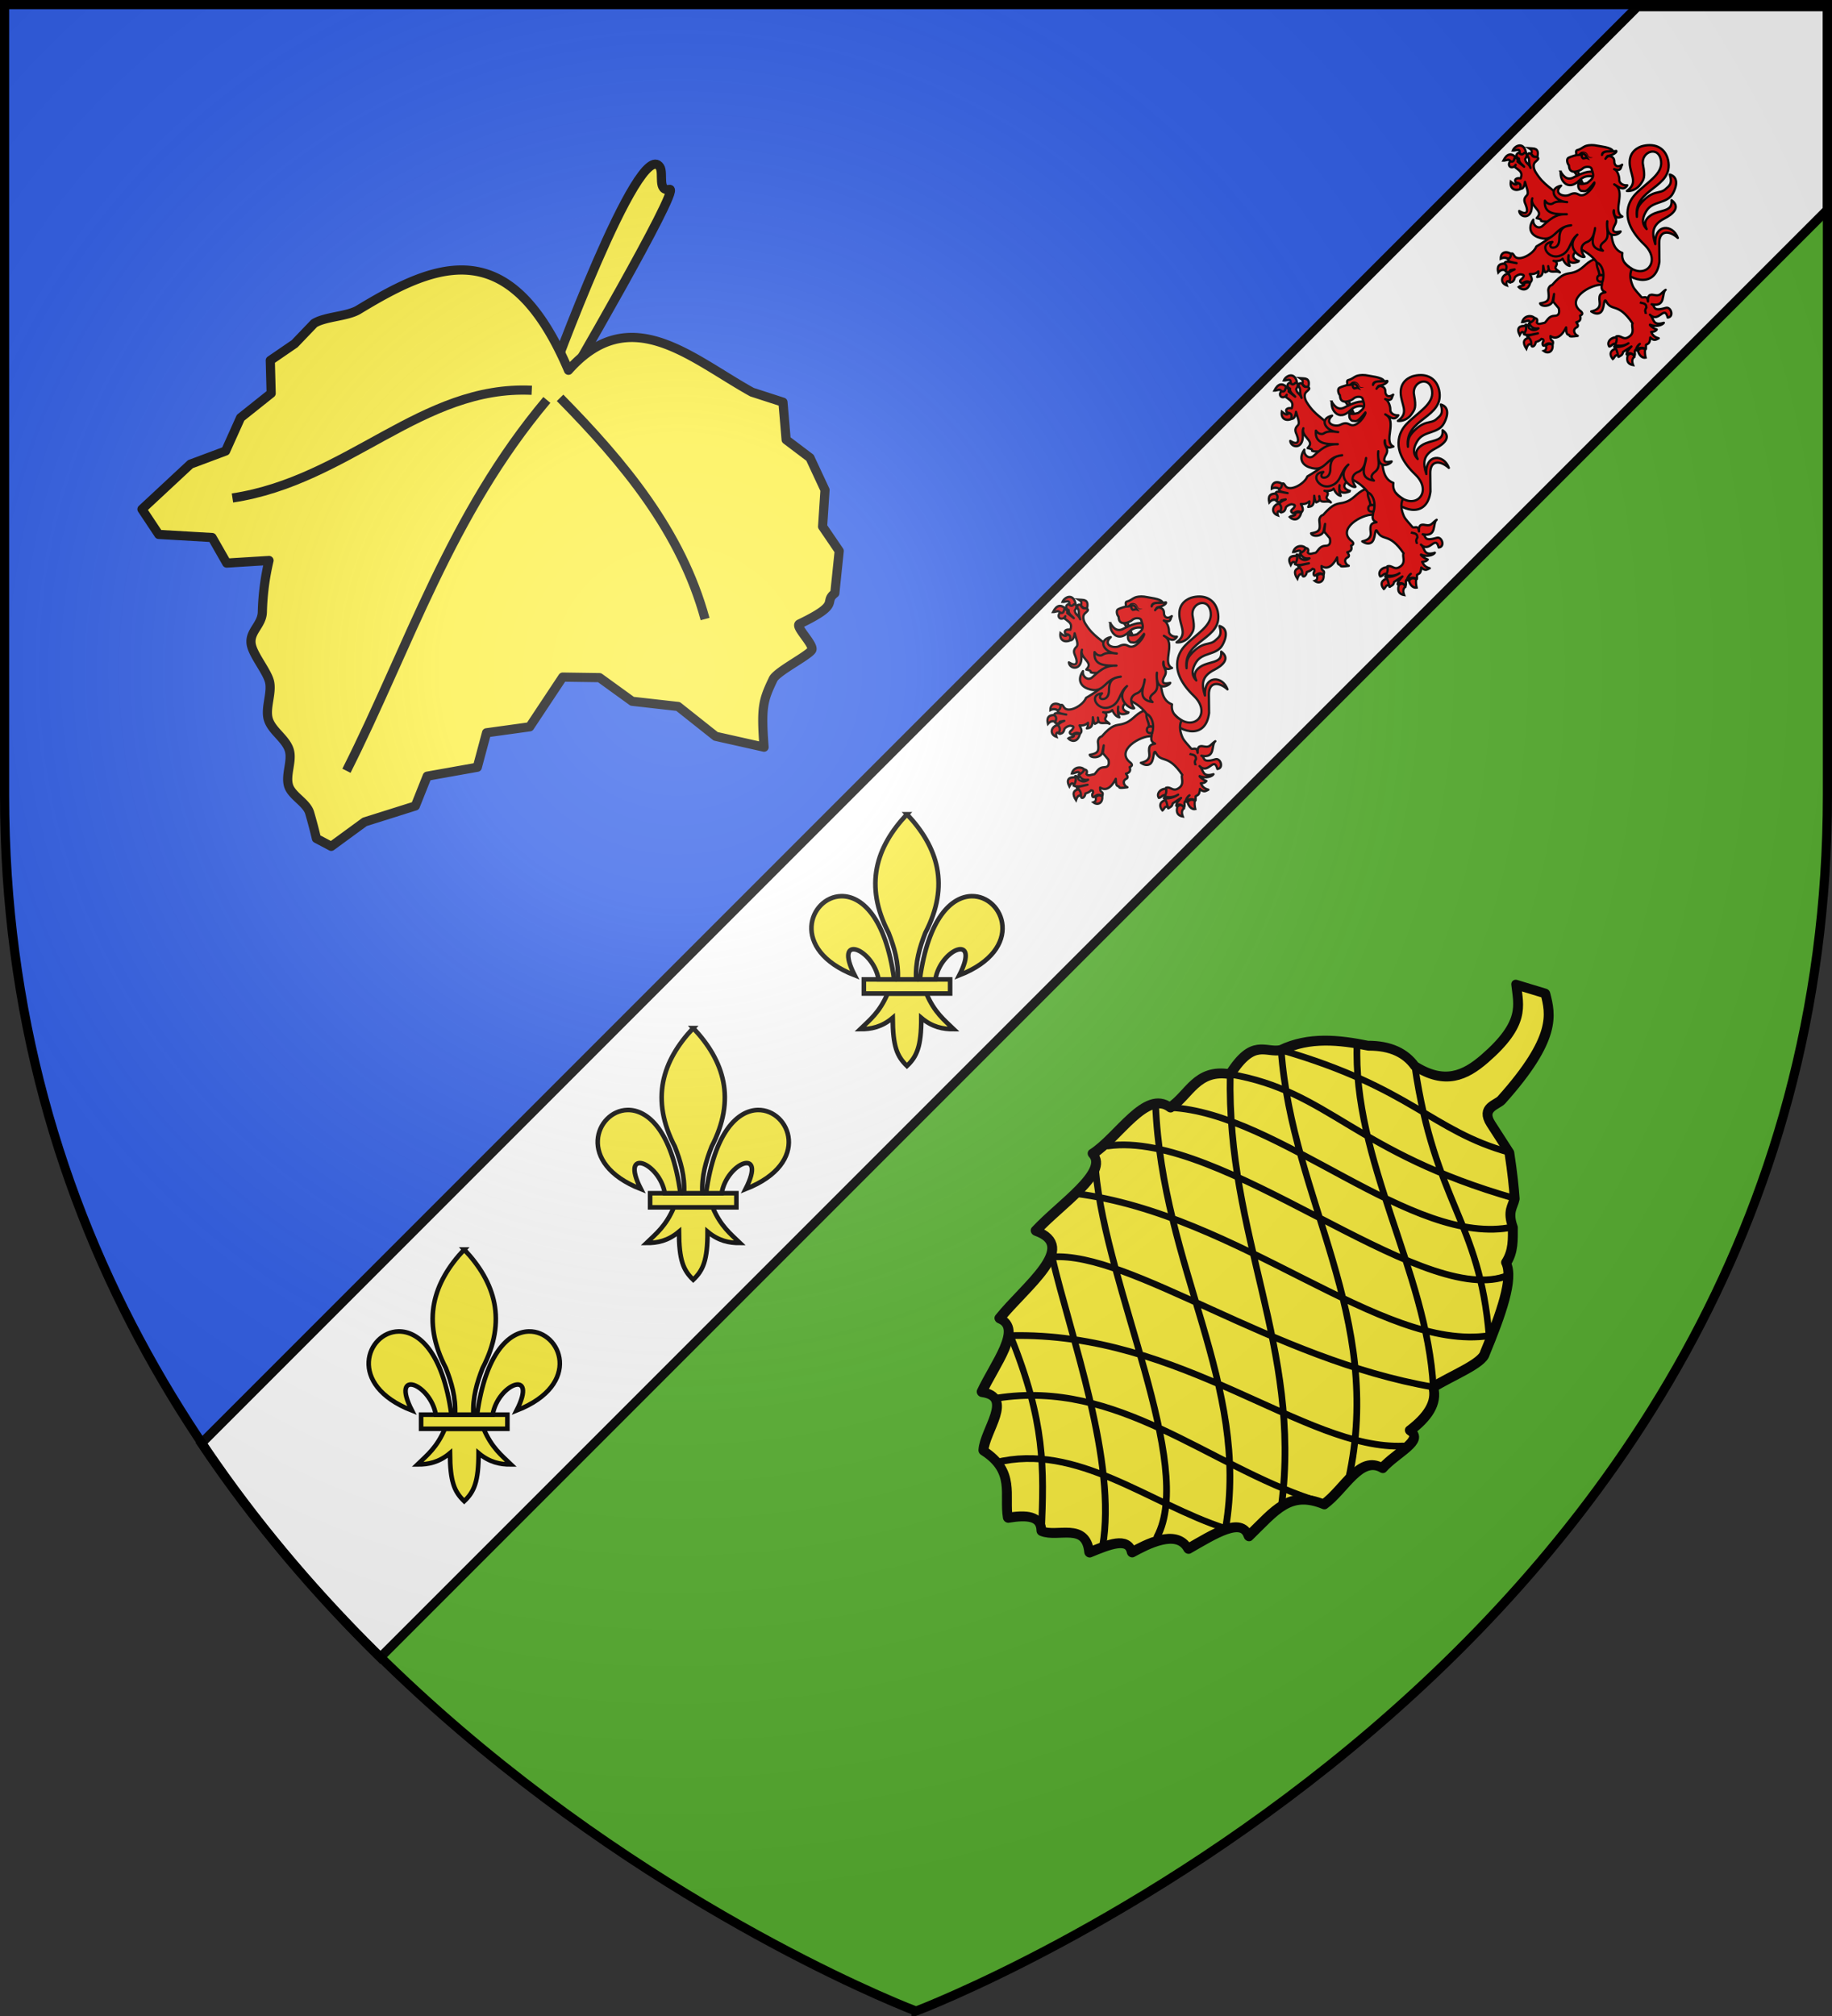 <svg xmlns="http://www.w3.org/2000/svg" xmlns:xlink="http://www.w3.org/1999/xlink" width="600" height="660" version="1"><rect width="100%" height="100%" fill="#333333" stroke="none"/><defs><g id="d"><path id="b" d="M0 0v1h.5z" transform="rotate(18 3.157 -.5)"/><use xlink:href="#b" width="810" height="540" transform="scale(-1 1)"/></g><g id="g"><path id="e" d="M0 0v1h.5z" transform="rotate(18 3.157 -.5)"/><use xlink:href="#e" width="810" height="540" transform="scale(-1 1)"/></g><g id="i"><path id="h" d="M0 0v1h.5z" transform="rotate(18 3.157 -.5)"/><use xlink:href="#h" width="810" height="540" transform="scale(-1 1)"/></g><g id="n"><path id="l" d="M0 0v1h.5z" transform="rotate(18 3.157 -.5)"/><use xlink:href="#l" width="810" height="540" transform="scale(-1 1)"/></g><g id="p"><path id="o" d="M0 0v1h.5z" transform="rotate(18 3.157 -.5)"/><use xlink:href="#o" width="810" height="540" transform="scale(-1 1)"/></g><g id="u"><path id="s" d="M0 0v1h.5z" transform="rotate(18 3.157 -.5)"/><use xlink:href="#s" width="810" height="540" transform="scale(-1 1)"/></g><g id="w"><path id="v" d="M0 0v1h.5z" transform="rotate(18 3.157 -.5)"/><use xlink:href="#v" width="810" height="540" transform="scale(-1 1)"/></g><g id="B"><path id="z" d="M0 0v1h.5z" transform="rotate(18 3.157 -.5)"/><use xlink:href="#z" width="810" height="540" transform="scale(-1 1)"/></g><g id="D"><path id="C" d="M0 0v1h.5z" transform="rotate(18 3.157 -.5)"/><use xlink:href="#C" width="810" height="540" transform="scale(-1 1)"/></g><g id="H"><path id="G" d="M0 0v1h.5z" transform="rotate(18 3.157 -.5)"/><use xlink:href="#G" width="810" height="540" transform="scale(-1 1)"/></g><g id="L"><path id="K" d="M0 0v1h.5z" transform="rotate(18 3.157 -.5)"/><use xlink:href="#K" width="810" height="540" transform="scale(-1 1)"/></g><g id="P"><path id="O" d="M0 0v1h.5z" transform="rotate(18 3.157 -.5)"/><use xlink:href="#O" width="810" height="540" transform="scale(-1 1)"/></g><g id="U"><path id="S" d="M0 0v1h.5z" transform="rotate(18 3.157 -.5)"/><use xlink:href="#S" width="810" height="540" transform="scale(-1 1)"/></g><radialGradient xlink:href="#a" id="aa" cx="221.445" cy="226.331" r="300" fx="221.445" fy="226.331" gradientTransform="matrix(1.353 0 0 1.349 -77.63 -85.747)" gradientUnits="userSpaceOnUse"/><linearGradient id="a"><stop offset="0" stop-color="#fff" stop-opacity=".314"/><stop offset=".19" stop-color="#fff" stop-opacity=".251"/><stop offset=".6" stop-color="#6b6b6b" stop-opacity=".125"/><stop offset="1" stop-opacity=".125"/></linearGradient><clipPath id="V"><path fill="none" fill-rule="evenodd" stroke="#000" stroke-width="3" d="M300 658.397S1.5 545.98 1.5 260.277V1.5h597v258.778c0 285.7-298.5 398.12-298.5 398.12z"/></clipPath></defs><path fill="#2b5df2" fill-opacity=".941" fill-rule="evenodd" d="M300 658.5s298.5-112.32 298.5-397.772V2.176H1.5v258.552C1.5 546.18 300 658.5 300 658.5"/><path fill="#5ab532" d="m609.231-10.326-789.46 789.46h825.2V-28.779z" clip-path="url(#V)"/><path fill="#fff" fill-rule="evenodd" stroke="#000" stroke-width="3" d="M536.282 2.188 65.969 472.5c17.702 26.415 37.779 49.716 58.563 70.125L598.5 68.656V2.188z"/><g id="W" fill="#fcef3c" stroke="#000" stroke-width="1.5"><path fill-rule="evenodd" d="M145.701 467.757c-2.607 6.155-5.83 8.646-8.957 11.67 3.506.016 7-.657 10.623-3.696.062 9.376 1.413 12.58 4.67 15.73 3.22-3.05 4.708-6.344 4.697-15.73 3.622 3.039 7.108 3.712 10.615 3.696-3.129-3.024-6.342-5.516-8.949-11.67z"/><path d="M137.918 463.137h28.256v4.624h-28.256z" color="#000" overflow="visible" style="marker:none"/><path fill-rule="evenodd" d="M152.042 409.072c-10.178 10.806-14.096 23.253-6.008 38.843 1.848 4.736 3.303 9.626 3.004 15.22h6.008c-.298-5.594 1.157-10.484 3.005-15.22 8.088-15.59 4.17-28.037-6.009-38.843z"/><path fill-rule="evenodd" d="M130.477 435.89c-10.264.246-17.107 17.483 4.433 25.89-7.12-13.946 6.087-8.778 7.829 1.356h5.107c-2.82-20.584-10.794-27.404-17.37-27.246zm42.74 0c-6.497.122-14.206 7.074-16.969 27.246h5.098c1.742-10.134 14.957-15.302 7.838-1.356 21.817-8.514 14.513-26.086 4.032-25.89z"/></g><g id="Y" fill="#e20909" stroke="#000" stroke-width="5.364"><path stroke-linejoin="round" stroke-width=".75" d="M384.544 233.767c5.924 6.689 12.693.018 6.473-5.932-8.527-8.158-5.16-14.118-2.857-16.519 3.699-3.857 8.915-6.447 8.37-10.764-.677-5.368-6.729-3.116-5.93 1.148.785 4.197.295 4.767-.766 6.336-1.257 1.858-3.249 2.405-4.51 2.264 3.28-2.413 1.73-4.357 1.083-7.736-.828-4.317 1.675-6.146 3.653-6.854 3.831-1.153 7.707-.002 8.755 4.467 2.001 9.308-11.435 9.087-10.204 18.598.01-1.94.09-3.1 1.484-4.654 3.978-4.435 6.023-2.607 8.002-4.53.967-.94 2.259-1.428 1.292-4.66 2.26.604 2.795 2.873 1.002 6.178-1.884 3.475-6.547 2.344-8.615 5.652-2.028 3.242-1.021 4.896.024 6.01-.75-1.504-.794-3.013 1.246-4.42.857-.591 1.655-.9 3.8-1.484 2.416-.656 3.27-1.378 3.117-3.539 3.085 2.283.376 4.609-2.316 5.974-4.346 2.205-4.075 5.042-3.011 8.394-.38-6.72 5.749-6.59 7.377-2.021-2.983-2.657-6.133-2.415-6.09 1.726l.061 6.026c-1.029 8.367-8.74 6.839-12.833 2.214"/><path stroke-width=".75" d="M363.63 203.99c-.028 1.557.265 3 1.714 4.03 1.519.882 3.067.185 4.626-1.356 1.648-1.585 3.63-1.307 4.881-.914.206-.733-.046-1.03.01-1.521-1.871-.809-4.595.446-6.669 1.465-2.076 1.262-3.436.204-4.562-1.705z"/><path stroke-width="5.282" d="M862.664 472.577c-7.188-9.211-27.082-8.293-31.832 7.086 6.816.68 19.456-9.608 19.006 3.82 8.305-.468 10.708-4.693 12.826-10.906zm-24.21 33.41c-7.48-8.031-10.061-3.885-13.505 2.243-8.187-14.961-2.04-21.175 16.37-19.903 2.197 4.713 1.025 12.246-2.866 17.66zm9.005 8.097c-13.091 2.806-16.482 10.313-6.395 24.351 2.187-5.864 4.356-11.75 12.534-10.302 1.483-4.79-.707-9.68-6.14-14.05zm40.415 17.795c2.56 5.973-.09 9.656-4.86 11.24 9.901 6.853 22.754 1.965 21.23-13.113-7.109-4.021-11.075-2.607-16.37 1.873z" transform="matrix(.136 0 0 .149 238.028 181.753)"/><path stroke-linejoin="round" stroke-width=".75" d="M374.595 232.686c-3.059 1.175-3.599 3.533-7.239 4.41-1.76.424-3.042-.029-6.514 3.986-.875.207-1.291 1.146-1.26 1.807.278 2.776.464 3.688-2.687 4.219.384 1.28 3.79 1.056 4.127-.847.052-.297.457-2.24.457-2.24l-.276 2.542 1.81 2.13c.33 1.47.097 2.483-1.387 2.477-1.858.06-2.267 1.41-3.197 2.296-.892.076-2.027.768-2.604-.051.479-1.269-.195-1.416-.774-1.52-.172.769-.842 1.324-1.81 1.752.66.897 1.162 1.94 3.137 1.63-1.214.896-2.243.63-3.164-.15.088-.75-.886-1.191-1.058-1.057.417 1.18.056 2.187-.543 3.141 1.44.605 3.04-.08 4.584-.302l-3.559.846c.611.687 1.418 1.113 1.388 2.657-.05 1.455 1.292.81 1.463-.656.538-.157 1.282-.375 1.854-1.035.366.184.694-.112.654.785-.505.484-.297 1.876.373 1.374 1.02-.881 1.535-.772 2.668-.407.059-.322.265-.758-.111-1.08-.735-.492-.563-.975-.628-1.578.925.615 3.002 1.41 5.127-2.84.04 1.345.099 2.462.912 2.413.569.223-.716.88 2.896.349-1.012-.414-1.97-2.084-.19-2.86.56-.53.033-1.061-.285-1.592 1.21-.313 1.631-.888 1.233-2.167.795-.333.977-.719.327-1.374-5.335-3.958 3.239-8.98 6.81-8.722l3.015-1.933-1.93-6.584z"/><path stroke-width="5.282" d="M799.626 342.685c-5.852-4.625-12.566-5.83-20.464-2.342-.056-14.538 13.622-18.222 27.626-8.897-1.412 4.639-3.066 9.057-7.162 11.239zm-26.347 28.098c-3.418-12.474.548-20.053 16.882-19.435 2.937 3.872 7.292 6.562 3.07 16.391-7.79-5.24-14.203-2.924-19.952 3.044zm24.812 2.107c4.945 6.322 8.192 12.645 4.348 18.967-8-5.031-11.16.056-8.44 7.258-18.46-5.81-12.895-23.612 4.092-26.225zm36.834 21.776c5.494-3.163 10.533-2.989 15.347-1.17-5.978 20.376-22.706 14.734-27.881 9.132 4.344-3.472 17.501-2.217 12.534-7.962zm-6.907-207.926c-13.82 6.043-27.245.561-24.555-15.454 6.568 4.735 12.686 9.137 16.626 3.044 5.688.234 9.047 3.454 7.93 12.41zm-25.067-59.709c-3.538-7.426-11.438-1.875-17.394-2.107 8.263-14.803 18.254-17.275 29.928-7.727-2.034 6.026-3.863 12.314-12.534 9.834zm5.371-24.351c6.403.636 18.51-6.186 16.371 5.62 4.844 5.575 10.078 4.72 15.603-.937-6.06-25.406-27.664-14.525-31.974-4.683zm44.252 7.96c3.55-8.067-.098-10.077-4.86-12.877l7.93.468c13.867.447 14.36 8.545 12.022 18.264-7.023 3.063-10.621-2.492-15.092-5.854zm207.703 402.975c3.647 6.117 1 11.122-2.813 15.923-6.094-6.431-11.19 3.576-16.883 3.746-7.364-9.437 4.845-21.822 19.696-19.669zm3.325 40.508c.898-4.801 1.243-9.466-6.906-16.156-11.329 3.055-18.268 10.955-7.418 22.947 3.764-1.828 5.655-12.549 14.324-6.79zm21.743-1.873c7.949-6.469 14.594-1.902 15.859 3.747-5.95 4.148-6.17 10.254-3.07 18.03-17.188-2.611-15.061-14.877-12.79-21.777zm41.95-13.112c-1.437 5.246-.349 13.895.941 18.517-11.056 1.957-17.877-9.844-18.335-15.24 4.608-5.116 8.694-6.899 17.394-3.277z" transform="matrix(.136 0 0 .149 238.028 181.753)"/><path stroke-linejoin="round" stroke-width=".75" d="M349.98 197.763c-1.146.355-1.002 1.611.005 1.947-.117 1.342 1.196 1.941 1.698 2.664l-2.131-1.664c.203-.987-.413-1.154-.855-1.495-.348.656-.247 1.857-1.534 1.363-.858.948-.355 1.875.337 1.965.599.078 1.11-.23 1.408-.808-.076.375-.482.797.174 1.067.914.801 2.261 1.278 1.45 3.375-.855-.2-2.288.008-1.624 1.32.669.244 1.983.096 1.493 1.923.94.625 1.453-1.07 1.563-2.098.37 1.611 1.433 3.63.573 4.448-1.278 1.216-.699 2.16-.3 3.164.948 2.39.117 3.329-2.168 1.921.179 1.993 3.286 2.689 3.975-.227.391-1.658-.175-2.666.32-3.92-.536 1.573.91 2.717 1.797 3.975.824 1.17.218 1.77-.385 2.52.709.185 1.607.277 1.45.897.797.386 2.474.108 3.28.25l.64 4.357c-1.265 1.189-3.373 2.535-5.472 3.77-.898 2.468-5.862 5.186-7.208 3.076-.426-.669-.63-1.025-1.092-.604-.104.545.085 1.06-.982 1.711l.259.64c.947.402 1.711.438 2.558.639-1.235-.147-3.719-1.02-3.904-.003l-.105.13c1.262.854.471 1.712.385 2.566.527.156 1.051.642 1.578-.385l1.408-.259c-1.34.534-1.67.943-2.136 1.368 1.048 1.018.606 1.912.343 2.82.923.097 1.592-.232 1.845-1.59.554-.666 1.313-.912 1.868-1.013.575.21 1.811-.05.511 1.447-1.012.708-.715 1.174.085 1.542.853-.596 1.705-.947 2.558-.3.755-.609.71-1.292-.102-2.78 1.5.131 2.175-.313 2.786-.85 0 .58.06 1.143-.38 1.833.852-.196 2.054.096 1.97-3.66.13.722.139 1.444.673 2.165l.778-.395c.567-.727.243-.928.203-1.654.124.674.093 1.49.77 1.703.914.286 2.105-.215 3.028.346-.434-.668-1.942-1.032-1.24-2.098.66-1-.118-1.64-.837-1.706.494.16 2.41.163 2.977-.694.754 1.688 1.585 2.224 2.338 2.365-.211-.835-.664-.721-.385-3.489-.78 3.812 3.5 2.087 3.46 1.91-3.184-.986-1.877-2.85.222-4.03 5.14 2.48 8.284 6.58 7.136 12.428-.047 1.127.612 1.464 1.271 1.806-1.173.28-2.329.266-1.91 3.296.248 1.781-.94 2.565-2.758 2.979.633.431 1.85 1.059 2.892.444 1.58-.931 1.07-4.703 1.882-3.957 1.946 3.89 3.886.242 8.783 7.443-.593.747.964 3.03-1.183 4.362-1.926 1.326-2.488-.622-4.14-.126.22 1.1.097 1.87-.486 2.889 1.487.306 2.971.334 4.457-.64-1.46.992-3.113 1.414-4.7 1.142.884.544 1.1 2.203 1.41 3.327.68-.346 1.427-.627 1.487-1.595l2.763-1.806c-.627.781-1.484 1.398-1.593 2.55 1.105-.708 1.906-.322 2.548.635.513-.8-.265-1.698.533-2.211.193-.63.617-1.426 1.27-1.825-.75.567-1.066 1.554-.966 2.17-.087-.297 1.01-1.512 2.957-.512l.025-1.34c.536-.466 1.245-.135 1.397-2.404 1.327 1.265 1.89.652 2.775.248-1.549-.402-2.019-1.143-2.484-2.097.688-.08 1.298-.054 1.829-.762-1.334-.427-2.694-1.825-2.135-1.578 1.835.815 4.001.153 4.462-.639-3.914 1.136-3.104-1.432-4.568-2.656 2.96 2.893 4.704-3.383 5.839.956 2.187-.277 1.02-3.674-.617-3.19-4.76 1.405-3.267-.758-4.64-1.168 4.84.992 3.095-3.587 4.58-4.735-1.422.907-1.701 2.086-3.421 1.756-1.166-.213-2.559-.601-2.374 2.06-.253-2.3-1.447-.936-2.125-1.42-1.035-1.267-2.326-2.477-2.826-3.61-.689-1.566-1.251-3.635-.32-5.632-.983-.694-3.585-2.01-3.12-5.22-4.27-1.6-3.44-7.196-3.964-11.8l-16.438-6.408c-2.78-3.325-5.226-3.772-7.98-8.213-.63-1.016-.99-2.5-.21-3.289.641-.65 1.61-1.172.664-1.67-.612-.221-1.224.31-1.836-.899l-.596-.385c-.446 0-.695.3-.686.982.982 1.375.065 1.29.981 3.845-.58-1.532-1.483-1.298-1.774-2.862.573-.883 1-1.88-.23-2.092-.906.991-1.32.395-1.788-.042z"/><path stroke-width=".75" d="M375.44 233.825c.02 1.832.804 2.43.844 3.875l1.53.25c-1.256-.214-2.184-.103-2.194.958-.047 1.003.845 1.25 1.75 1.027 1.103-3.985-1.246-6.344-1.93-6.11z"/><path stroke-width=".75" d="M389.585 246.79c.838.373 2.107.118 2.14 1.662-.774 1.269-.159 1.425-.21 2.114" opacity=".98"/><path stroke-width=".75" d="m371 208.031-.639-1.317-.62.235.224.84c.581.274.542.163 1.034.242zm-2.86-3.998 1.169-.232.343 1.117-.676.34z"/><path stroke-linejoin="round" stroke-width=".75" d="M373.748 202.996c-.209-.746-2.073-.875-3.03.05-.481.465-3.03 1.69-3.996.326-.202-.285-.329-.786-.381-1.484-.546-.528-.885-2.071-.157-2.44.864-.439 1.742-.616 2.613-.924-.007-.528-.34-1.422.227-1.578 1.431-.394 1.617-.836 2.654-1.308.492-.223 1.706-.471 3.016-.312 1.757.36 5.243.62 6 1.762-.831.464-3.44-.169-3.517 1.427.478-1.754 2.894-.88 4.66-1.314.353.355-1.035 1.367-2.58 1.596-.417.062-.387.176-.943.968.249-.492.982-.961 1.294-.9 1.885.37 1.542 1.761 1.62 2.166.192 1.003.997 1.752 2.555.68-.61.907-.123 2.266-2.62 1.449 1.37.535 1.741 3.114 1.688 3.407-.166.918.988 2.043 2.613 1.885-1.113 1.795-2.434.87-4.278-.307 4.138 2.155-.798 8.892 2.671 10.54-.788.165-1.434.766-2.423-.196-.18-.174-.37-.929-.375-1.87-.332.909.313 2.022.521 2.464.3.635.402 1.362-.259 2.45-1.511 2.915 1.014 2.15 1.96 2.04-.201.805-4.994 3.363-4.38-3.348-.401 2.641 1.075 5.068-1.075 6.733-1.642 1.237-1.223 2.154-.351 2.887-5.42-.807-2.646-5.19-2.57-7.389-.29 2.104-.943 4.05-2.88 4.656-2.534 1.285-1.362 3.542-.571 4.76-1.04.584-6.585-2.945-2.35-7.261-2.89 2.374-2.042 5.884-6.058 7.018-3.66 1.034-6.728-4.142-2.126-4.633-1.125 1.121-.673 1.941.27 1.886 1.272-.075 2.018-1.16 2.015-2.956-.008-4.293 2.694-4.079 3.863-4.393-5.57.524-5.226 6.01-10.866 3.916-2.378-.883-3.377-3.046-1.52-5.73-.278 1.78 1.62 3.352 3.087 1.98 3.47-3.246 5.13-3.796 7.877-3.783-3.44.016-7.637.142-7.175-4.43.62.769.984 1.044 1.79 1.108 1.29.102.67-1.321 5.5-.641-4.266-.234-6.417-4.425-1.978-5.375-2.788 2.634 1.033 3.862 2.783 2.956 1.615-.836 2.434-.336 3.12.011 2.298 1.163 5.33-3.428 4.995-4.022-2.937 3.663-2.997 2.748-4.346 2.75-.863-.6-1.001-1.136-.92-2.438 1.27.434 2.055.023 2.928-.14.807-.688 1.709-1.284 1.88-2.106.191-.917-.212-1.651-.475-2.593z"/><path stroke-width=".75" d="M369.437 198.59c.963-.615 2.325-.733 2.7.644l.187.289-.348-.128c-.19.181-.46.187-.702.225l-.284.032c-.364-.258-.542-.696-.438-1.029.18-.576-.835-.041-1.115-.032z"/><path fill="#000" stroke="none" d="M370.366 197.496c-.46.191-.529.694-1.01.817-.206.025-.394-.018-.394-.018l-.08.436s.238.056.517.023c.566.006.695-.598 1.116-.845.525-.172 1.176-.216 1.578.242.403.587.58 1.08.856 1.234.403.222.871.033 1.307-.015l-.432-.068c-.474-.122-.78.251-1.32-.967-.412-.924-1.456-1.046-2.138-.839"/></g><g stroke="#000" stroke-linecap="round" stroke-linejoin="round"><path fill="#fcef3c" stroke-width="2.929" d="M1132.952 326.332c-5.306 4.168-7.798 11.954-18.338 9.392-3.853 4.694-4.573 18.786-12.077 12.524-2.999 9.04-4.383 23.249-11.182 20.128-1.304 12.888 1.693 33.458-10.287 27.283-.397 11.415 3.066 29.263-4.026 29.52 1.89 9.337-2.261 26.057 6.262 27.285 1.38 6.903-2.572 14.4 5.367 20.574-2.67 13.162 2.824 12.327 5.368 16.55 2.905 9.148 9.611 15.063 16.549 20.127 4.473 4.957 8.946 6.612 13.418 5.815 9.765 2.404 11.999 8.885 12.524 16.996 1.087 16.798-3.85 19.136-8.498 23.259l7.604 4.472c5.26-3.438 11.214-7.24 12.523-33.098.107-2.109-2.687-6.325 2.684-7.604l9.393-2.236c4.916-3.974 7.812-6.6 10.287-8.946 1.325-2.236 1.05-4.473 5.367-6.709 2.398-2.671 5-5.138 5.815-9.393 4.622-1.68 9.244-12.354 13.866-24.6 1.551-2.832-2.214-12.309-3.579-18.786 4.09-2.629 4.855-8.03 4.026-14.76 4.954 1.25 1.68-7.88 2.025-14.313-7.15-1.96-3.337-12.882-4.462-20.866-9.813-4.517-8.527-11.884-8.7-23.63-5.412 2.934-7.363-7.107-9.593-16.102-6.5 2.095-9.324-8.554-10.58-13.202-3.905 2.768-6.197-3.336-8.498-9.393-6.811 6.09-9.29-3.708-13.865-5.815-3.131 3.332-6.262.362-9.393-4.472" transform="rotate(45 -193.943 -1105.532)scale(1.156 -1.051)"/><path fill="none" stroke-width="2" d="M1119.49 335.872c12.19 22.32 39.005 24.698 59.213 36.083m-71.857-21.588c20.351 30.743 55.63 31.632 83.576 47.185m-93.445-30.532c33.48 38.724 82.035 39.681 100.847 62.297m-108.248-35.774c14.524 18.447 64.883 26.1 102.416 55.342m-110.435-36.221c37.115 31.626 92.823 32.333 111.333 59.829m-114.417-42.25c19.706 28.778 93.922 32.96 105.7 58.636m-100.869-36.415c22.844 22.876 76.615 22.316 92.586 49.2m-5.367 6.71c-41.48-25.334-58.563-17.164-81.852-35.336m5.368 16.55c33.773 20.463 46.262 15.312 66.197 27.73m-17.891-186.514c-12.107 14.442-21.014 24.877-45.368 36.216m-7.401 26.523c19.91-13.62 54.082-30.712 68.156-52.737m8.944 14.187c-6.84 24.422-59.972 43.582-85.735 67.23m-1.234 27.757c34.34-34.818 74.998-40.766 98.996-78.025m-90.032 101.083c31.747-36.483 68.966-44.433 96.509-83.504m-91.141 100.054c32.203-30.639 74.011-35.809 99.468-79.7m-85.736 98.071c22.6-27 59.795-35.006 84.221-59.074m-67.986 66.645c31.46-25.783 43.872-19.806 68.884-43.037" transform="rotate(45 -193.943 -1105.532)scale(1.156 -1.051)"/></g><g fill="#fcef3c" stroke="#000" stroke-width="3"><path d="M180.13 124.355s29.222-80.085 35.985-69.679c1.326 2.041-.91 8.16 3.228 7.323 3.64-.517-35.017 65.724-35.017 65.724z"/><g stroke-linejoin="round"><path d="M186.184 121.219c20.241-22.813 40.146-3.883 60.114 7.17l10.132 3.282 1.043 12.297 7.805 5.897 4.922 10.559-.79 11.96 5.44 7.99-1.437 13.827c-3.98 3.139 2.462 3.33-11.576 10.063-1.658.796 5.12 7.02 3.98 8.604-1.42 1.97-11.413 7.009-12.596 9.477-3.373 7.037-3.952 9.223-2.982 22.264l-15.842-3.552-12.315-9.774-15.036-1.697-10.7-7.741-12.057-.174-10.802 16.276-14.134 1.95-3.031 11.286-16.406 2.923-3.89 9.744-16.598 5.231-10.936 7.994-4.858-2.569c-.661-2.824-1.41-5.62-2.218-8.394-.963-3.308-5.784-5.497-6.863-8.767-1.194-3.613 1.347-8.305.142-11.915-1.245-3.726-5.714-6.206-6.825-9.977-1.059-3.598 1.232-8.483.429-12.166-.76-3.478-5.645-9.042-6.063-12.634-.468-4.02 3.582-6.085 3.686-10.295a82 82 0 0 1 2.183-16.867l-13.855.855-4.78-8.37-17.48-1.013-5.49-8.252 15.857-14.752 11.537-4.311 4.895-10.893 10.02-7.986-.286-10.774 7.97-5.46 6.402-6.679c3.732-2.277 10.817-2.205 14.549-4.468 4.23-2.566 8.448-5.008 12.633-7.068 6.173-3.04 12.274-5.249 18.228-5.797 13.698-1.261 26.621 6.268 37.879 32.696z"/><path fill="none" d="M183.433 130.245c20.96 21.293 39.692 43.821 47.486 72.408m-51.817-71.722c-31.672 37.681-45.162 80.733-65.634 121.408m60.692-124.572c-36.08-1.703-59.961 29.523-98.027 35.261"/></g></g><use xlink:href="#W" id="X" width="100%" height="100%" transform="translate(75 -72.5)"/><use xlink:href="#X" width="100%" height="100%" transform="translate(70 -70)"/><use xlink:href="#Y" id="Z" width="100%" height="100%" stroke="#000" stroke-width=".75" transform="translate(72.5 -72.5)"/><use xlink:href="#Z" width="100%" height="100%" stroke="#000" stroke-width=".75" transform="translate(74.992 -75.284)"/><path fill="url(#aa)" fill-rule="evenodd" d="M300 658.5s298.5-112.32 298.5-397.772V2.176H1.5v258.552C1.5 546.18 300 658.5 300 658.5"/><path fill="none" stroke="#000" stroke-width="3" d="M300 658.397S1.5 545.98 1.5 260.277V1.5h597v258.778c0 285.7-298.5 398.12-298.5 398.12z"/></svg>
